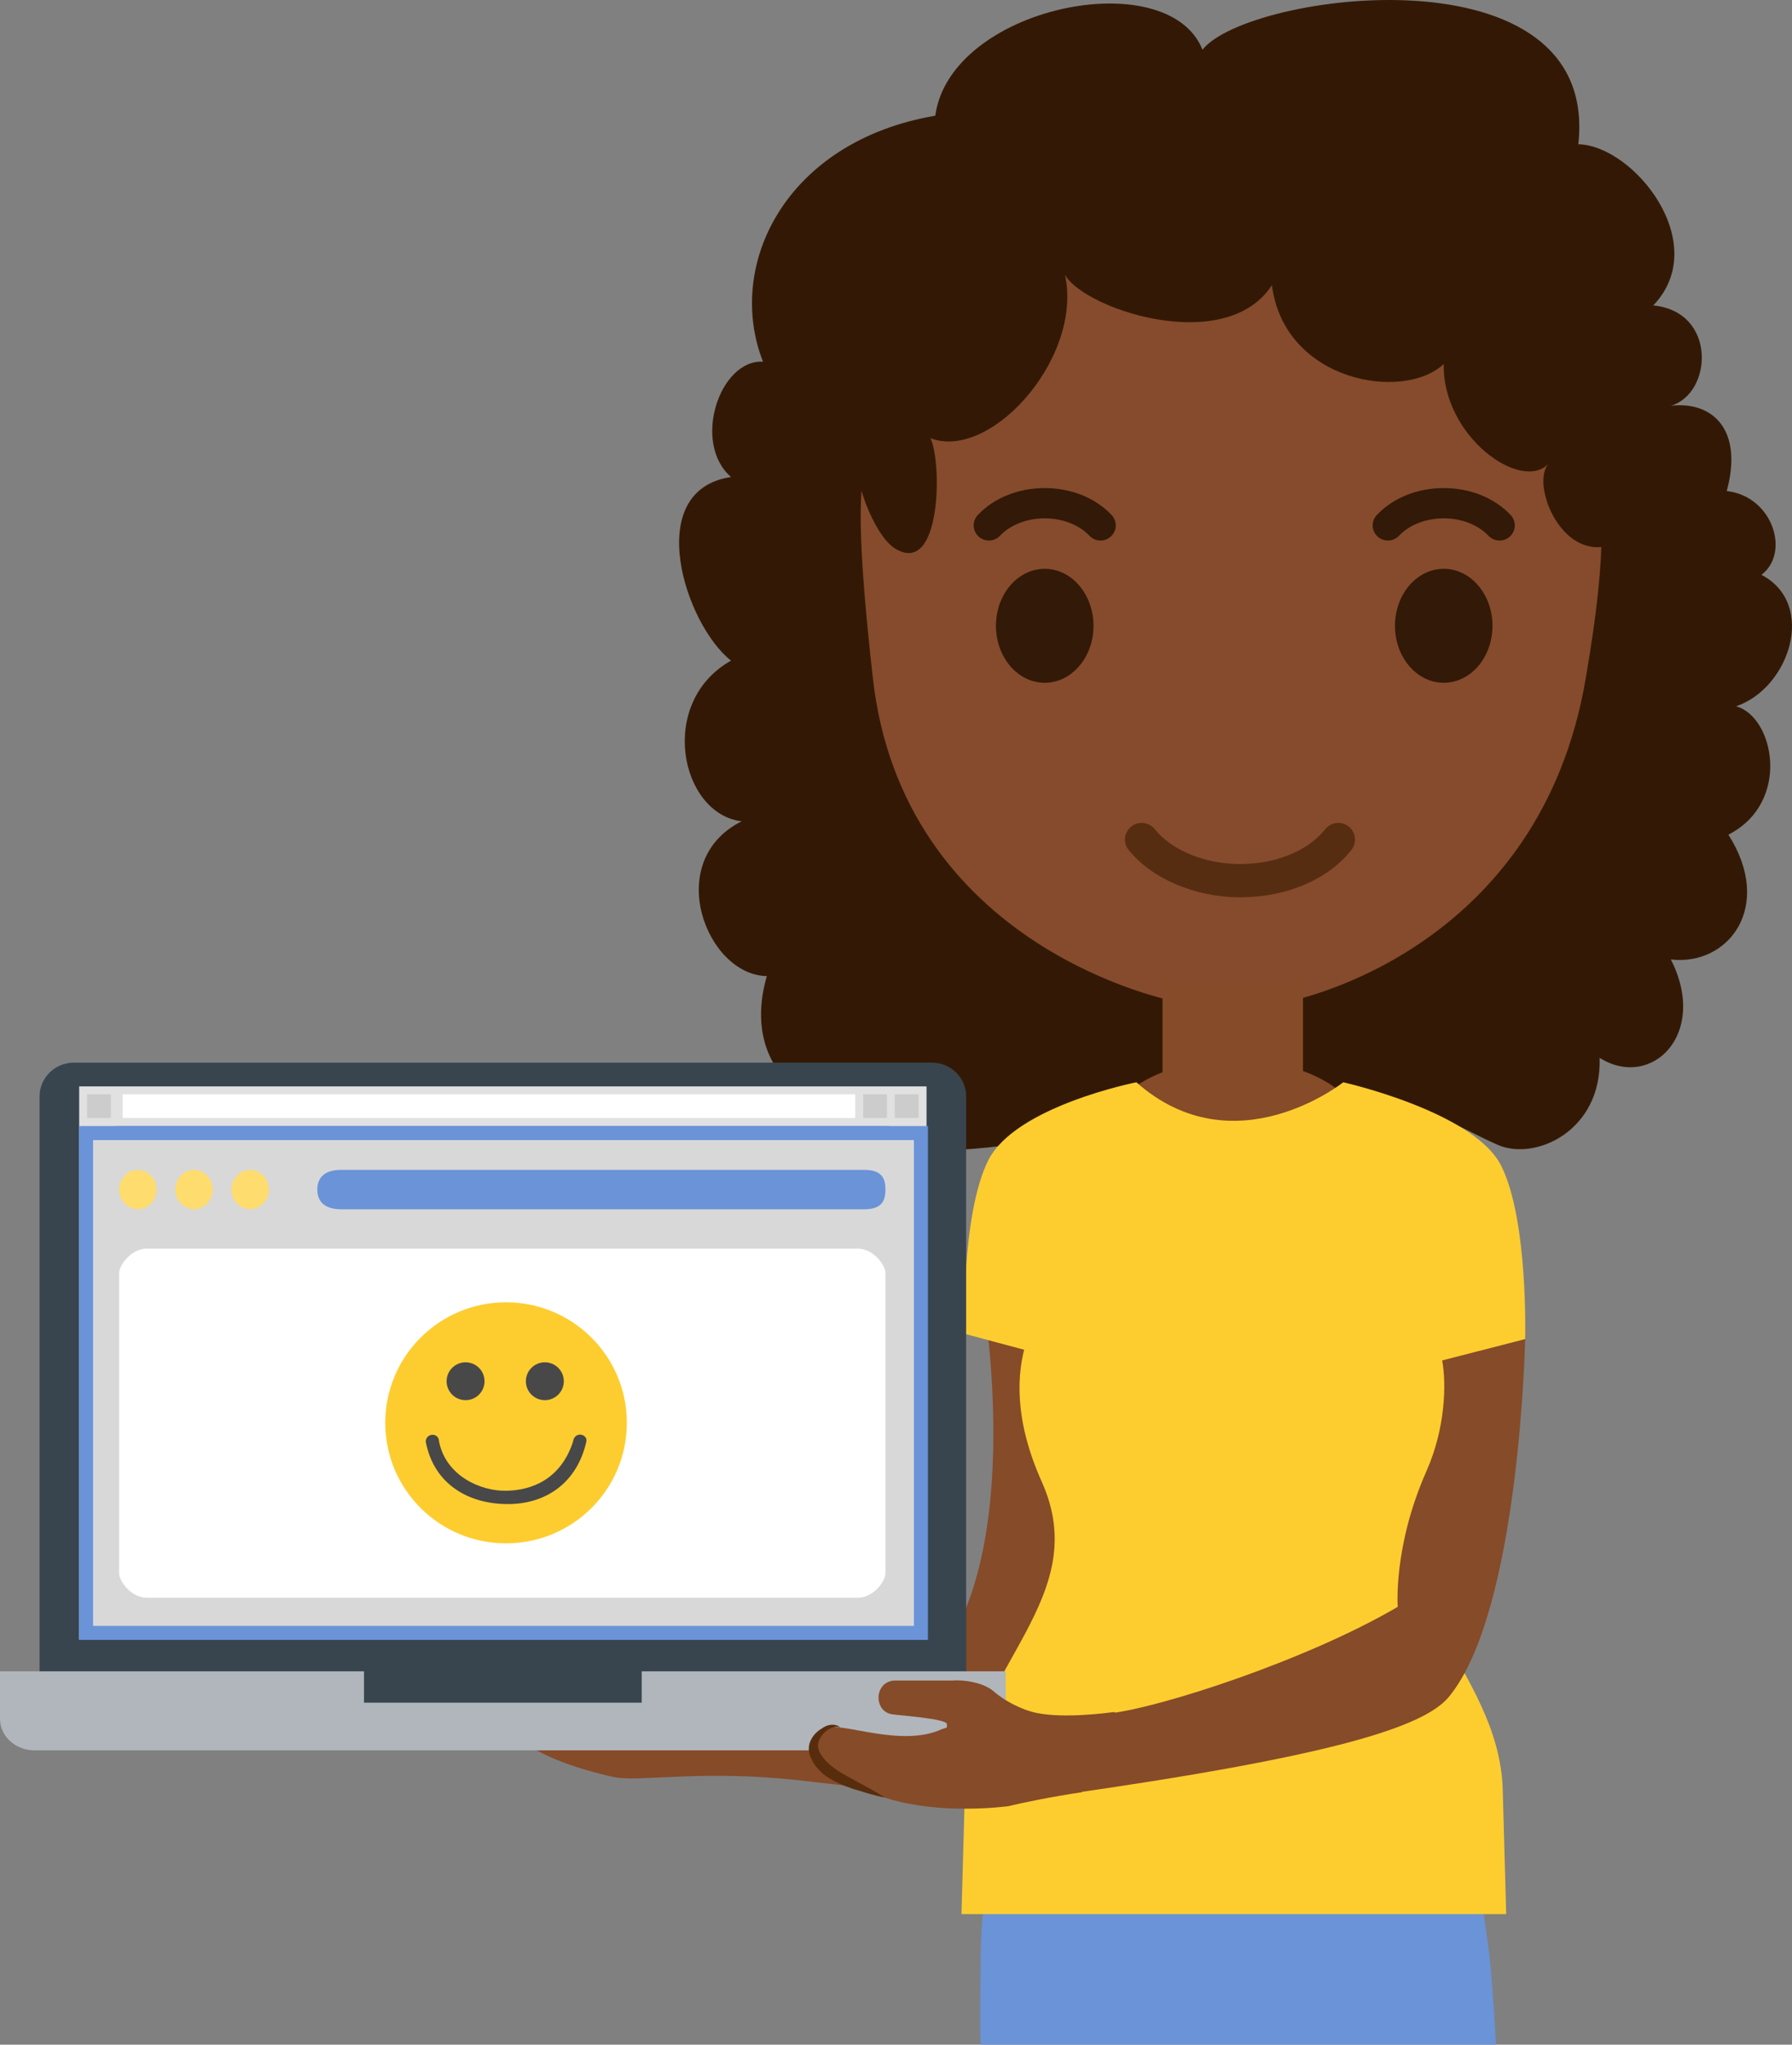 <?xml version="1.0" encoding="UTF-8"?> <svg xmlns="http://www.w3.org/2000/svg" width="128" height="146" viewBox="0 0 128 146" fill="none"><rect x="0" y="0" width="128" height="146" fill="#808080" stroke="none"/><path d="M85.89 3.55C83.412 -2.667 67.874 0.469 66.805 8.261C56.078 10.099 51.801 18.962 54.501 25.828C51.412 25.641 49.405 31.623 52.217 34.062C45.858 35.001 48.913 44.582 52.217 47.172C46.941 50.135 48.572 58.107 52.974 58.646C47.316 61.478 50.447 69.629 54.773 69.698C52.578 77.297 59.709 80.751 63.048 78.043C63.145 80.537 66.429 82.188 68.602 82.084C71.213 81.987 73.809 81.393 76.496 81.393C79.752 81.393 83.251 81.98 86.473 81.766C90.59 81.49 94.512 81.317 98.491 80.281C99.629 79.984 101.268 79.439 102.532 79.784C104.08 80.205 105.309 81.02 106.989 81.752C109.676 82.92 114.431 80.744 114.257 75.535C117.938 77.849 122.068 73.857 119.347 68.51C123.45 68.994 126.734 64.746 123.457 59.599C127.956 57.299 126.734 51.178 124.005 50.433C127.831 49.134 129.79 43.124 125.818 41.044C127.901 39.469 126.617 35.428 123.339 35.062C124.534 30.676 122.325 28.633 119.347 28.972C122.325 28.108 122.658 22.257 118.09 21.809C122.325 17.395 116.702 10.39 112.737 10.3C114.314 -3.909 89.119 -0.546 85.89 3.55Z" fill="#331905"></path><path d="M106.968 21.076C101.99 14.033 100.661 13.87 92.338 13.561L84.575 14.152C76.252 14.461 74.547 14.033 69.569 21.076C64.591 28.118 61.958 20.088 62.346 28.601C62.657 35.024 60.246 29.684 62.346 48.413C64.447 67.141 82.784 72.095 88.015 72.095C93.246 72.095 110.081 67.374 113.27 48.413C116.537 29.529 111.888 32.801 110.021 26.609C109.088 23.436 112.024 28.118 106.968 21.076Z" fill="#854B2C"></path><ellipse cx="88.171" cy="81.072" rx="9.256" ry="5.418" fill="#864B28"></ellipse><path d="M83.037 70.083H93.071V85.561H83.037V70.083Z" fill="#864B28"></path><path d="M74.453 120.619C74.195 121.084 73.936 121.548 73.547 122.012C74.195 121.548 74.582 121.161 74.453 120.619Z" fill="#605F6D"></path><path d="M66.461 31.288C70.877 32.994 77.805 25.071 75.917 19.048C75.73 21.445 87.261 25.873 90.851 20.36C91.733 27.269 100.258 28.698 103.126 25.99C103.001 31.109 108.638 35.205 110.631 33.098C109.43 34.362 111.124 39.073 114.102 39.073C118.608 39.073 114.797 30.825 114.519 28.712C113.707 22.032 110.353 14.779 104.626 10.897C104.258 10.648 103.882 10.413 103.501 10.206C94.364 5.122 87.449 10.413 76.931 11.588C68.169 12.554 63.045 18.309 61.504 26.467C60.986 29.088 60.946 31.782 61.386 34.418C61.636 35.751 62.705 38.341 63.864 39.122C67.225 41.319 67.315 33.077 66.461 31.288H66.461Z" fill="#331905"></path><path d="M103.183 125.185C103.105 124.953 102.794 124.721 102.561 124.799C99.605 124.953 96.26 125.03 92.449 125.03C88.949 125.03 85.448 124.953 82.026 124.953C79.303 124.876 76.581 124.876 73.936 124.876C73.703 124.876 73.47 125.031 73.314 125.262C71.759 128.977 70.125 132.769 70.047 139.812C70.047 140.664 69.969 144.762 70.047 146C106.838 146 106.228 146 106.849 146C106.838 144.95 106.45 139.89 106.372 139.503C105.439 132.383 104.661 128.9 103.183 125.185Z" fill="#6A93D8"></path><path fill-rule="evenodd" clip-rule="evenodd" d="M107.112 38.596C106.811 38.596 106.523 38.473 106.317 38.254C105.584 37.475 104.39 37.011 103.124 37.011C101.857 37.011 100.664 37.475 99.931 38.254C99.519 38.689 98.834 38.711 98.394 38.305C98.183 38.109 98.059 37.839 98.05 37.552C98.04 37.265 98.146 36.986 98.343 36.777C99.497 35.553 101.239 34.851 103.124 34.851C105.01 34.851 106.752 35.553 107.905 36.777C108.101 36.986 108.207 37.265 108.197 37.551C108.188 37.838 108.064 38.109 107.854 38.304C107.652 38.492 107.387 38.596 107.112 38.596ZM74.623 48.754C76.546 48.754 78.106 46.932 78.106 44.685H78.105C78.105 42.437 76.546 40.616 74.623 40.616C72.699 40.616 71.14 42.437 71.14 44.685C71.14 46.932 72.699 48.754 74.623 48.754ZM103.124 48.753C105.048 48.753 106.606 46.933 106.606 44.686C106.606 42.437 105.048 40.616 103.124 40.616C101.201 40.616 99.642 42.437 99.642 44.685C99.642 46.932 101.201 48.753 103.124 48.753ZM77.816 38.253C78.022 38.472 78.309 38.596 78.61 38.595C78.886 38.596 79.151 38.491 79.353 38.303C79.564 38.108 79.687 37.837 79.696 37.551C79.706 37.264 79.6 36.986 79.403 36.777C78.251 35.553 76.508 34.851 74.623 34.851C72.738 34.851 70.996 35.553 69.842 36.777C69.644 36.986 69.539 37.265 69.548 37.551C69.558 37.838 69.682 38.109 69.893 38.304C70.332 38.712 71.019 38.689 71.43 38.253C72.163 37.476 73.356 37.012 74.623 37.012C75.89 37.012 77.083 37.476 77.816 38.253Z" fill="#331907"></path><path d="M88.564 64.072C85.378 64.072 82.257 62.743 80.613 60.686C80.416 60.44 80.326 60.125 80.363 59.812C80.399 59.499 80.559 59.214 80.807 59.018C81.324 58.61 82.075 58.696 82.487 59.21C83.694 60.721 86.08 61.697 88.564 61.697C91.628 61.697 93.714 60.419 94.646 59.223C95.051 58.703 95.8 58.608 96.323 59.008C96.573 59.2 96.736 59.484 96.777 59.796C96.817 60.108 96.731 60.424 96.538 60.673C94.882 62.801 91.901 64.072 88.564 64.072" fill="#562D11"></path><path d="M70.28 93.145C70.28 93.145 75.492 124.489 56.979 122.012C48.501 120.851 45.234 123.328 42.978 123.173C33.255 122.631 37.844 125.572 43.834 126.888C45.623 127.275 50.056 126.346 57.057 127.12C65.38 128.049 73.08 129.829 78.837 112.648C80.469 107.772 77.748 92.835 77.748 92.835L70.28 93.145Z" fill="#864B28"></path><path d="M102.794 97.247L108.939 95.621C108.939 95.621 109.172 87.109 107.227 83.239C105.283 79.369 95.948 77.28 95.948 77.28C95.948 77.28 88.171 83.471 81.17 77.28C81.17 77.28 72.536 78.983 70.591 82.852C68.646 86.721 68.88 95.235 68.88 95.235L76.114 97.169" fill="#FDCD2F"></path><path d="M100.616 92.758C100.616 92.758 105.283 97.015 101.394 105.605C97.504 114.273 106.605 119.381 106.838 127.816L107.072 136.175H69.191L69.425 127.816C69.658 119.458 78.758 114.273 74.87 105.605C70.98 96.937 75.647 92.758 75.647 92.758" fill="#FDCD2F"></path><path d="M100.616 92.758C100.616 92.758 105.283 97.015 101.394 105.605C97.504 114.273 106.605 119.381 106.838 127.816L107.072 136.175H69.191L69.425 127.816C69.658 119.458 78.758 114.273 74.87 105.605C70.98 96.937 75.647 92.758 75.647 92.758" stroke="#FDCD2F"></path><path d="M108.939 95.622C108.939 95.622 108.55 115.047 103.494 121.16C101.705 123.328 95.171 125.418 75.492 128.204C75.492 128.204 66.313 128.9 63.358 127.12C62.035 126.269 60.635 125.263 60.169 124.643C58.224 122.399 61.179 122.476 63.513 123.25C67.091 124.411 70.514 123.328 70.514 123.328C70.514 123.328 74.403 122.941 79.381 122.322C82.803 121.935 93.227 118.607 99.838 114.737C99.838 114.737 99.501 110.411 101.912 104.994C103.234 101.976 103.325 98.842 103.013 97.14" fill="#864B28"></path><path d="M25.496 119.529V121.929H46.263V119.53H69.009V78.279C69.009 76.964 67.914 75.88 66.584 75.88H5.253C3.924 75.881 2.828 76.964 2.828 78.279V119.529H25.496Z" fill="#38454F"></path><path d="M66.181 80.396V77.574H5.656V80.396H66.181Z" fill="#E1E1E1"></path><path d="M8.759 78.138H61.09V79.831H8.759V78.138Z" fill="white"></path><path fill-rule="evenodd" clip-rule="evenodd" d="M6.222 78.138H7.919V79.831H6.222V78.138ZM61.655 78.138H63.352V79.831H61.655V78.138ZM65.615 78.138H63.918V79.831H65.615V78.138Z" fill="#CCCCCC"></path><path d="M5.656 117.081H66.181V80.396H5.656V117.081Z" fill="white"></path><path d="M45.837 119.339V121.581H26V119.339H0V122.74C0 123.97 1.106 124.982 2.45 124.982H69.388C70.731 124.982 71.838 123.969 71.838 122.74V119.339H45.837Z" fill="#B0B6BB"></path><path d="M79.614 122.244C78.992 122.322 76.036 122.709 74.091 122.322C72.925 122.089 71.681 121.393 70.98 120.774C70.28 120.155 68.88 119.923 68.024 120H63.824C62.424 120.155 62.424 122.167 63.669 122.399C64.057 122.477 67.558 122.709 67.636 123.096C67.636 123.405 67.713 123.328 67.246 123.482C64.368 124.799 60.09 122.941 59.157 123.405C56.512 124.643 59.157 127.043 63.202 128.358C66.313 129.364 69.969 129.21 71.992 128.977C72.925 128.745 75.181 128.281 77.281 127.972C77.125 125.418 80.003 124.721 79.614 122.244Z" fill="#864B28"></path><path d="M60.013 123.328C59.235 123.173 58.612 123.87 58.458 124.411C58.301 124.953 58.769 125.572 59.313 126.037C59.857 126.501 60.48 126.81 61.179 127.197C61.88 127.584 62.502 127.894 63.202 128.358C62.424 128.203 61.724 127.972 60.946 127.739C60.246 127.507 59.468 127.197 58.769 126.655C58.458 126.346 58.146 126.037 57.99 125.65C57.757 125.262 57.679 124.721 57.913 124.257C58.146 123.792 58.457 123.56 58.846 123.328C59.235 123.096 59.701 123.096 60.013 123.328Z" fill="#572D0D"></path><path d="M8.51 80.407H63.246C64.803 80.407 66.077 81.842 66.077 82.788V114.715C66.077 115.661 64.803 117.096 63.246 117.096H8.51C6.953 117.096 5.679 115.661 5.679 114.715V82.788C5.679 81.842 6.953 80.407 8.51 80.407V80.407Z" fill="#6A93D8"></path><path d="M6.147 80.907H65.779V116.596H6.147V80.907Z" fill="#D8D8D8" stroke="#6A93D8"></path><path d="M10.465 89.16H61.291C62.366 89.16 63.246 90.32 63.246 90.904V112.341C63.246 112.924 62.366 114.084 61.291 114.084H10.465C9.39 114.084 8.51 112.924 8.51 112.341V90.904C8.51 90.32 9.39 89.16 10.465 89.16Z" fill="white"></path><path d="M24.377 83.534H61.727C63.011 83.534 63.246 84.166 63.246 84.94C63.246 85.714 63.011 86.347 61.727 86.347H24.377C23.093 86.347 22.666 85.714 22.666 84.94C22.666 84.166 23.092 83.534 24.377 83.534Z" fill="#6A93D8"></path><path fill-rule="evenodd" clip-rule="evenodd" d="M13.858 83.534C13.122 83.534 12.521 84.166 12.521 84.94C12.521 85.714 13.122 86.347 13.858 86.347C14.593 86.347 15.195 85.714 15.195 84.94C15.195 84.166 14.593 83.534 13.858 83.534ZM9.847 83.534C9.112 83.534 8.51 84.166 8.51 84.94C8.51 85.714 9.112 86.347 9.847 86.347C10.582 86.347 11.184 85.714 11.184 84.94C11.184 84.166 10.582 83.534 9.847 83.534H9.847ZM16.532 84.94C16.532 84.166 17.133 83.534 17.868 83.534C18.604 83.534 19.205 84.166 19.205 84.94C19.205 85.714 18.604 86.347 17.868 86.347C17.133 86.347 16.532 85.714 16.532 84.94Z" fill="#FEDC6E"></path><ellipse cx="36.146" cy="101.596" rx="8.627" ry="8.606" fill="#FDCD2F"></ellipse><path d="M36.151 106.449C34.353 106.479 31.867 105.408 31.362 102.946C31.362 102.261 30.411 102.307 30.411 102.946C30.965 105.869 33.307 107.351 36.151 107.398C38.995 107.445 41.221 105.866 41.88 102.946C42.004 102.397 41.043 102.149 40.929 102.946C40.04 105.66 37.95 106.42 36.151 106.449Z" fill="#484848"></path><ellipse cx="33.255" cy="98.627" rx="1.355" ry="1.352" fill="#484848"></ellipse><ellipse cx="38.917" cy="98.627" rx="1.355" ry="1.352" fill="#484848"></ellipse></svg> 